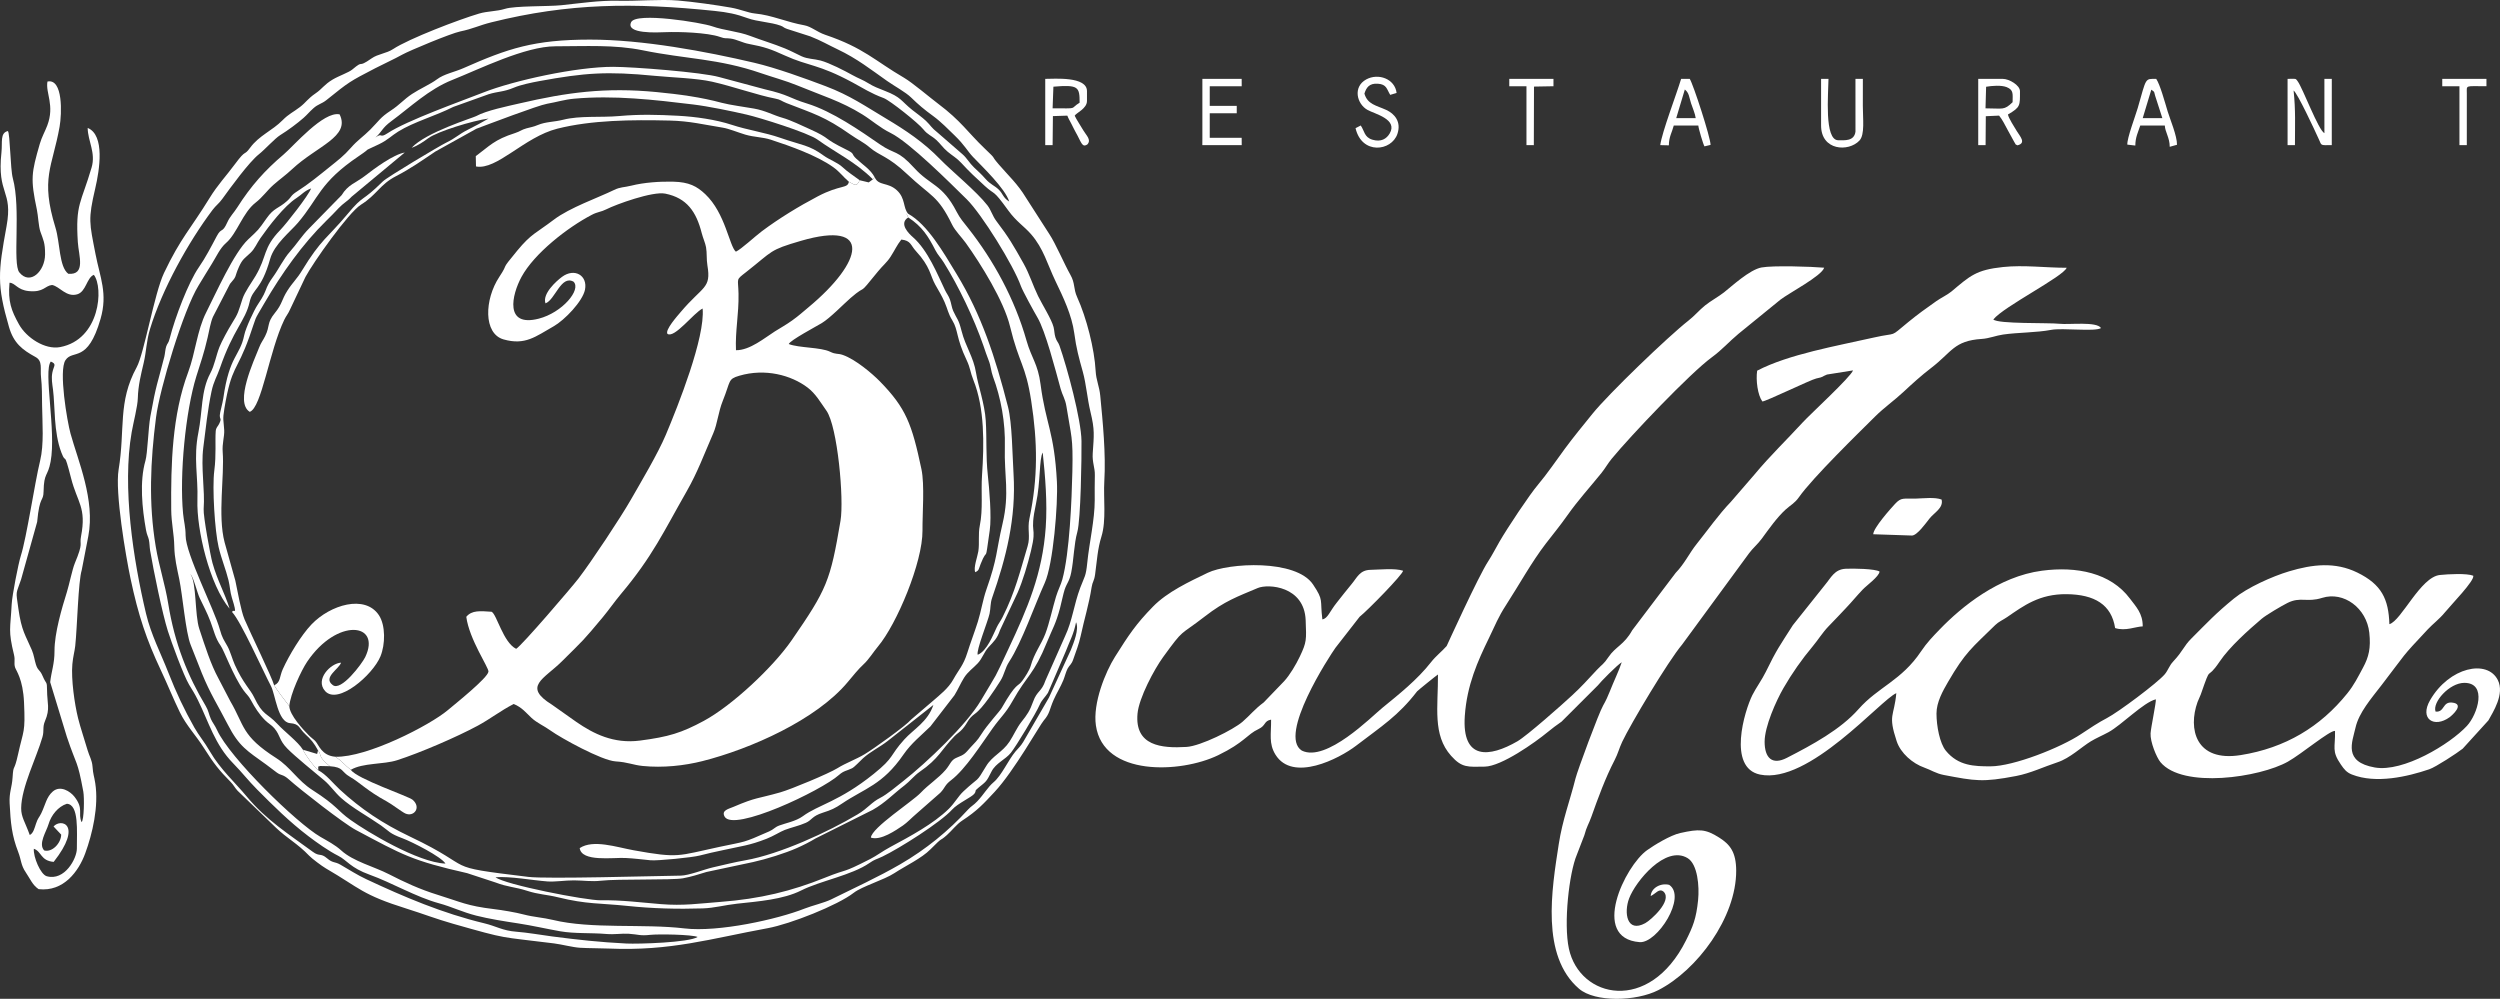<?xml version="1.0" encoding="UTF-8"?> <svg xmlns="http://www.w3.org/2000/svg" xmlns:xlink="http://www.w3.org/1999/xlink" xmlns:xodm="http://www.corel.com/coreldraw/odm/2003" xml:space="preserve" width="100%" height="100%" version="1.1" style="shape-rendering:geometricPrecision; text-rendering:geometricPrecision; image-rendering:optimizeQuality; fill-rule:evenodd; clip-rule:evenodd" viewBox="0 0 43614.03 17425.05"><rect x="0" y="0" width="43614.03" height="17425.05" fill="#333333" stroke="none"/> <defs> <style type="text/css"> .fil0 {fill:white} </style> </defs> <g id="Слой_x0020_1">  <g id="_1479792178352"> <path class="fil0" d="M21941.44 10258.76c182.96,-77.47 813.5,-34.15 836.65,561.11 13.47,346.79 18.39,379.67 -100.89,631.84 -67.32,142.31 -176.65,326.23 -274.28,431.99l-357.13 371.07c-156.7,115.22 -233.59,219.16 -369.57,337.13 -157.36,136.49 -730.43,424 -976.91,438.78 -441.52,26.46 -903.6,-19.82 -854.88,-578.72 23.99,-275.05 291.86,-776.14 446.69,-988.84 375.6,-516.02 271.7,-355.05 727.04,-708.22 349.52,-271.08 567.07,-345.3 923.28,-496.14zm12833.33 -4685.22c175.09,-222.59 1221.39,-748.69 1279.61,-902.11 -366.06,0.25 -744.38,-51.39 -1109.78,-13.07 -471.15,49.42 -574.84,153.67 -900.77,427.23 -64.37,54.04 -188.45,115.22 -261.61,166.56 -184.37,129.33 -326.68,232 -490.19,365.84 -350.06,286.57 -162.91,170.79 -606.89,271.6 -632.68,143.66 -1483.29,290.79 -2030.34,577 -25.52,168.28 9.38,427.13 90.56,537.52 58.62,1.06 848.11,-382 939.93,-401.05 142.28,-29.54 87.62,-29.97 187.71,-68.88 3.13,-1.21 415.84,-67.79 454.27,-72.32 -39.68,115.29 -751.96,769.29 -879.86,909.1 -273.51,298.96 -567.7,579.89 -843.94,912.62l-406.98 470.78c-216.14,225.04 -403.34,494.18 -594.92,732.69 -132.64,165.13 -208.62,341.26 -369.46,508.29l-756.76 999.82c-141.93,256.26 -289.78,282.74 -413.09,465.76 -90.86,134.86 -112.19,127.36 -203.12,224.79 -179.48,192.32 -257.06,281.99 -432.77,445.38 -166.97,155.24 -786.84,704.63 -954.52,801.46 -486.71,281.07 -970.74,336.36 -917.42,-441.48 37.23,-542.83 225.79,-957.55 421.52,-1360.11 116.93,-240.5 157.19,-357.76 299.94,-578.38 222.2,-343.39 445.32,-748.86 690.1,-1067.06 133.7,-173.81 246.33,-308.13 379.97,-497.87 185.4,-263.19 398.62,-495.63 591.96,-735.69 68.33,-84.85 111.63,-166.96 179.2,-249.07 331.12,-402.39 1365.06,-1489.52 1744.34,-1767.97 188.64,-138.49 295.58,-268.13 467.36,-411.22l731.75 -595.92c144.11,-112.41 724.14,-416.2 763.26,-557.74 -218.74,-19.25 -888.55,-41.48 -1093.1,-4.04 -207.03,37.89 -522.41,330.48 -654.57,434.56 -95.32,75.06 -234.52,150.8 -329.5,227.32 -105.72,85.18 -176.53,175.62 -291.47,265.78 -357.17,280.17 -1392.94,1276.61 -1673.39,1624.45 -161.42,200.22 -331.6,406.18 -481.7,610.04 -143.42,194.75 -317.89,449.79 -467.18,625.49 -151.31,178.07 -533.69,754.39 -673.92,996.39 -59.09,101.97 -130.87,241.89 -195.43,339.97 -172.82,262.55 -724.22,1478.31 -725.79,1480.08 -86.92,98.25 -187.45,172.9 -273.3,282.77 -238.68,305.47 -561.59,561.51 -851.73,798.32 -185.19,151.13 -975.76,953.05 -1402.02,743.2 -418.54,-264.74 482.55,-1646.67 587.57,-1793.99l421.68 -541.3c136.26,-106.58 758.94,-742.98 757.22,-802.63 -141.83,-47.07 -399.75,-19.05 -568.95,-15.47 -187.94,4 -234.02,136.17 -328.68,248.22 -90.34,106.97 -171.15,214.53 -257.55,321.86 -127.51,158.43 -156.7,277.73 -252.84,294.41 -43.82,-352.89 28.57,-323.36 -162.56,-608.93 -298.27,-445.61 -1477.39,-377.7 -1837.26,-204.05 -322.02,155.38 -702.39,331.64 -953.94,588.87 -298.99,305.75 -423.42,494.8 -664.28,877.38 -163.51,259.69 -389.59,804.86 -332.68,1197.49 129.41,892.77 1477.68,836.48 2133.57,518.47 460.11,-223.07 500.88,-361.63 702.43,-455.43 135.76,-63.16 89.71,-140.8 220.22,-164.9 3.25,248.79 -44.08,416.08 76.26,610.73 301.07,487.03 1110.84,70.59 1406.69,-155.79 446.34,-341.53 734.98,-520.08 1064.48,-948.69 11.11,-14.45 346.53,-285.77 363.99,-293.8 3.06,568.33 -97.97,1052.21 228.88,1418.51 189.87,212.77 290.41,193.04 586.45,188.82 292.39,-4.17 884.75,-426.31 1096.5,-601.1 81.68,-67.42 156.36,-122.69 244.1,-183.65l632.59 -631.69c42.35,-57.04 332.72,-352.41 417.49,-404.58 -48.61,147.71 -142.53,340.52 -207.68,507.46 -30.41,77.93 -71.72,169.28 -117,247.29 -76.39,131.62 -446.37,1130.91 -482.15,1273.49 -99.07,394.75 -225.64,717.36 -291.6,1142.04 -123.64,796.08 -316.45,1951.13 353.45,2525.85 279.16,239.51 997.26,221.02 1381.87,24.61 675.93,-345.16 1362.18,-1265.34 1359.68,-2084.52 -0.99,-323.61 -107.73,-457.82 -296.96,-577.44 -239.85,-151.62 -350.09,-151.93 -678.79,-79.37 -175.06,38.64 -457.74,213.19 -578.45,299.12 -387.25,275.61 -994.81,1537.12 -130.93,1604.47 308.67,24.06 826.8,-790.66 516.68,-999.08 -148.09,-39.01 -316.5,54.98 -322.94,195.22 91.51,-42.83 147.2,-145.4 228.5,-73.06 149.18,159.43 -226.89,493.28 -324.24,546.23 -323.03,175.65 -373.97,-185.46 -281.05,-431.51 112.72,-298.5 634.68,-936.16 1020.11,-703.73 176.21,106.25 207.65,492.95 183.55,732.4 -32.61,323.9 -89.98,461.86 -212.23,705.91 -641.27,1280.2 -1855.05,1010.55 -2042.03,140.48 -94.33,-438.91 3.11,-1317.61 138.84,-1637.13l131.04 -340.15c40.03,-152.66 76.94,-194.13 123.82,-326.29 114.55,-323.03 242.76,-673.76 405.25,-987.27 58.54,-112.95 76.4,-200.1 131.52,-317.32 143.35,-304.87 803.25,-1410.74 1044.97,-1696.25l1168.97 -1594.1c64.57,-87.63 151.96,-159.01 219.63,-251.36 121.5,-165.83 264.44,-369.98 414.06,-507.03 85.96,-78.74 160.45,-111.55 233.29,-215.35 241.07,-343.57 1041.69,-1122.73 1331.34,-1410.82 155.23,-154.4 338.65,-283.06 493.63,-428.12 150.58,-140.94 316.51,-290.96 481.72,-417.14 365.46,-279.07 396.28,-476.48 886.5,-508.04 126.73,-8.16 248.54,-58.96 370.11,-76.33 265.58,-37.96 579.09,-32.24 839.33,-81.54 200.4,-37.96 762.27,36.16 869.29,-31.29 -73.4,-119.44 -556.9,-56.47 -723.1,-74.92 -188.9,-20.97 -1071.75,6.33 -1155.34,-75z"></path> <path class="fil0" d="M7771.41 15065.79c-481.79,-18.56 -1367.47,-555.71 -1653.84,-759.64 -242.67,-172.8 -226.45,-241.51 -671.55,-526.69 -253.19,-162.23 -379.86,-396.43 -625.68,-553.28 -613.57,-391.49 -550.41,-564.13 -803.43,-995.12l-205.28 -393.99c-136.58,-250.24 -232.35,-558.1 -334.75,-866.1 -80.62,-242.47 -46.04,-809.42 -153.86,-951.74 47.88,33.24 115.42,316.44 160.31,412.38 70.16,149.97 125.27,246.15 187.81,410.34 59.38,155.89 84.18,290.82 177.85,422.12 63.04,88.37 213.05,517.07 399.58,779.26 49.55,69.65 85.1,89.58 128.39,170.76 69.26,129.91 142.34,244.71 248.36,351.4 57.37,57.73 114.86,84.63 160.84,139.64 108.14,129.39 81.32,205.25 224.99,352.76 139.26,142.98 475.97,413.48 643.67,554.89 106.72,89.98 184.59,208.13 293.62,306.5 188.09,169.68 485.61,331.99 697.21,480.3 151.8,106.41 141.38,137.98 375.7,224.63 165.38,61.16 677.89,321.97 750.06,441.58zm8071.63 -11337.03c-15.52,22.3 -49.6,-39.62 1.54,64.64 241.02,155.79 349.57,329.33 473.34,571 44.33,86.56 90.64,125.29 146.89,215.2 256.37,409.74 524.68,968.65 691.6,1451.04 30.59,88.38 58.9,177.14 89.94,253.16 41.59,101.91 42.21,193.79 77.01,287.09 136.08,364.89 218.57,798.03 206.69,1230 -13.88,504.29 86.03,796.25 -39.65,1332.93 -119.4,509.93 -81.81,581.29 -282.48,1152.3 -60.24,171.4 -93.81,385.41 -148.44,558.66 -59.35,188.13 -132.91,378.71 -183.82,542.43 -69.89,224.78 -148.78,291.42 -244.19,464.61 -87.62,159.09 -238.81,272.68 -354.29,374.4l-379.97 325.01c-92.75,109.84 -658.85,513.92 -810.45,604.73 -159.55,95.57 -325.53,151.27 -479.46,246.96 -146.13,90.84 -802.87,365.59 -994.58,420.06 -411.25,116.85 -410.19,79.26 -817.25,253 -87.71,37.45 -214.19,61.31 -154.21,170.18 151.7,275.36 1684.14,-450.05 1995.53,-727.17 83.48,-74.31 131.51,-69.57 227.13,-115.93 44.17,-21.42 141.75,-129.05 191,-173.57 131.28,-118.66 289.14,-192.08 427.71,-300.08l800.55 -631.51c-95.98,292.86 -345.21,423.05 -507.98,603.33 -264.96,293.46 -162.33,302.26 -534.25,601.02 -602.8,484.21 -962,536.24 -1234.14,736.27 -122.08,89.74 -309.31,123.31 -413.98,163.62 -80.4,30.97 -90.88,65.26 -175.99,102.83 -473.74,209.12 -389.77,168.01 -865,269.36 -732.06,156.13 -701.11,203.26 -1499.14,58.71 -297.93,-53.95 -704.64,-193.67 -939.47,-37.4 31.9,244.76 574.1,161.93 797.39,172.22 150.08,6.94 290.4,26.12 438.36,40 122.83,11.52 731.73,-48.96 860.04,-83.26 159.09,-42.54 232.61,-54.97 399.88,-92.32 330.66,-73.85 458.46,-80 764.51,-199.52 123.24,-48.12 239.54,-124.6 318.67,-154.49 115.77,-43.74 250.82,-72.44 366.65,-124.11 108.93,-48.58 103.14,-114.79 294.54,-175.86 151.42,-48.31 214.46,-77.49 334.29,-158.44 397.55,-268.54 707.9,-324.11 1072.99,-854.76 138.87,-201.85 309.11,-332.24 471.39,-492.62l419.49 -543.99c60.64,-98.2 105.37,-205.48 167.05,-304.38 66.29,-106.3 159.7,-166.71 239.62,-252.91 81.68,-88.06 109.28,-196.28 188.82,-282.01 91.76,-98.89 149.47,-147.25 198.22,-294.42l308.09 -655.54c91,-207.72 176.64,-496.68 233.14,-730.05 113.98,-470.58 -36.8,-247.42 89.65,-835.27 76.72,-356.72 52.35,-778.13 114.9,-878.62 44.49,420.27 82.33,874.96 52.53,1303.65 -56.38,810.69 -320.43,1418.82 -648.56,2117.58 -275.27,586.21 -162.18,361.59 -484.06,906.56 -248.59,420.93 -942.77,1081.02 -1357.11,1406.37 -101.67,79.83 -279.98,230.13 -396.11,288.95 -157.94,79.99 -213.05,179.74 -396.68,289.31 -510.89,304.87 -1355.65,695.36 -1960.98,801.11 -175.92,30.73 -385.75,82.16 -564.03,123.36 -156.14,36.07 -417.69,141.88 -560.61,143.75 -451.21,5.92 -2334.71,61.22 -2657.18,22.17 -1578.29,-191.11 -846.74,-122.55 -2061.98,-701.46 -481.33,-229.28 -857.34,-480.78 -1231.12,-824.88 -103.12,-94.93 -243.52,-270.18 -372.38,-333.23 -76.35,-62.69 -220.15,-258.65 -268.51,-359.72 -84.3,-137.15 -319.2,-312.9 -444.48,-448.47 -183.46,-198.53 -250.68,-137.6 -409.06,-470.72 -60.98,-128.25 -190.2,-241.4 -334.51,-562.94 -43.6,-97.13 -79.31,-234.89 -127.87,-322.11 -64.37,-115.58 -91.4,-141.3 -133.64,-295.79 -94.4,-345.24 -596.09,-1314.39 -596.51,-1636.24 -0.2,-151.07 -30.27,-238.73 -44.04,-382.38 -65.09,-679.3 43.11,-1786.57 230.49,-2392.04 70.47,-227.75 135.99,-407.93 198.23,-681.87 25.3,-111.33 51.54,-264.6 91.16,-356.09l298.97 -578.37c130.24,-147.59 72.72,-109.75 155.56,-295.26 63.59,-142.42 103.21,-151.27 202.68,-246.67 78.24,-75.05 107.89,-163.4 172.83,-256.1 147.1,-209.98 414.6,-560.96 628.47,-698.52 94.69,-60.9 136.76,-125.36 255.45,-167.95 -51.13,130.87 -434.39,617.73 -535.92,722.48 -313.27,323.26 -226.24,454.74 -434.85,806.28 -66.84,112.66 -187.73,277.64 -226.24,395.91 -75.32,231.25 -69.7,247.25 -186.92,433.8 -62.25,99.07 -176.49,309.87 -214.66,405.92 -60.82,153.01 -85.09,319.09 -160.47,460.16 -165.6,309.92 -133.98,664.43 -208.18,1035.62 -88.52,442.87 -2.67,761.75 -16.53,1174.29 -17.39,517.51 215.35,1489.18 561.46,1897.33 -88.59,-285.84 -209.2,-479.43 -298.89,-798.09 -34.97,-124.23 -163.05,-820.97 -153.81,-940.84 25.49,-330.65 -51.25,-720.56 -5.97,-1074.43 42.15,-329.36 76.57,-660.6 142.43,-973.53 38.68,-183.84 97,-264.11 146.89,-409.17 233.35,-678.45 445.22,-825.03 518.2,-1152.42 55.4,-248.5 200.54,-195.08 358.9,-754.37 72.79,-257.09 354.8,-477.23 484.54,-629.86 369.32,-434.53 371.52,-697.84 1062.47,-1163.75 281.35,-189.72 4.11,-39.68 350.67,-206.04 154.95,-74.39 215.04,-146.35 336.14,-221.41 273.63,-169.6 643.74,-270.03 961.82,-430.57l614.82 -220.62c165.83,-51.5 260.27,-37.83 441.41,-114.76 118.75,-50.44 311.24,-90.12 445.87,-114.78 791.79,-145.05 1177.77,-172.7 2010.57,-91.73 297.15,28.9 725.88,40.59 1002.17,102.65 353.02,79.31 801.71,237.83 1098.62,293.85 101.77,19.19 102.73,41.56 198.84,79.23 469.52,184.02 662.07,229.64 1119.65,551.67 125.66,88.43 224.53,130.46 332.73,223.07 174.12,149.03 313.5,144.56 651.18,463.5 423.03,399.51 532.5,364.89 786.29,884.39 50.78,103.95 168.21,220.88 238.08,318.34 263.04,366.78 663.87,1011.56 771.22,1454.37 160.67,662.8 269.89,656.78 369.57,1299.71 112.62,726.4 118.84,1339.15 -30.81,2053.09 -39.09,186.55 19.83,309.75 -31.71,481.66 -132.29,441.32 -216.4,798.89 -435.37,1234.53 -40.12,79.82 -71.41,114.44 -101.77,177.15 -64.18,132.55 -171.74,418.46 -333.34,482.89 -30.68,-72.36 177.93,-583.84 206.25,-716.01 21.51,-100.34 10.08,-178.3 44.81,-277.62 244.87,-700.32 420.62,-1390.31 373.8,-2159.06 -19.96,-327.66 -24.43,-888.59 -96.15,-1169.59 -221.9,-869.44 -463.87,-1608.6 -895.32,-2316.56 -229.72,-376.94 -506.06,-865.77 -847.32,-1055.21zm3255.16 4992.98c-0.02,350.09 -93.77,734.93 -130.01,1094.17 -24.99,247.59 -43.75,229.39 -122.51,437.51 -110.51,291.97 -137.41,576.93 -266.15,848.04l-341.5 771.43c-64.29,195.86 -146.91,176.86 -213.57,365.04 -58.3,164.59 -107.55,233.85 -202.86,353.37 -81.64,102.35 -137.02,235.91 -210.33,347.18 -123.16,186.95 -299.58,246.57 -407.42,427.02 -187.91,314.41 -107.4,169.47 -396.1,440.16 -92.49,86.73 -151.76,202.78 -253.58,302.95 -268.91,264.5 -676.18,481.69 -1022.99,668.33 -135.01,72.65 -234.37,150.14 -349.26,208.93 -530.59,271.51 -359.46,152.78 -787.75,325.47 -582.26,234.77 -1132.27,370.24 -1830.31,423.28 -366.03,27.81 -641.45,70.5 -1033,38.5 -355.42,-29.06 -689.6,-73.17 -1049.43,-67.09 -257.04,4.34 -1678.78,-273.86 -1836.72,-402 254.05,-19.64 637.02,52.85 905.6,73.15 131.8,9.97 311.56,-19.34 460.7,-18.59 169.26,0.86 311.66,24.83 474.08,6.05 291.89,-33.77 1237.48,-7.52 1430.05,-42.24 136.8,-24.66 289.85,-72.33 409.03,-109.97l813.8 -173.31c231.65,-51.2 554.56,-151.96 762.53,-243.62 107.67,-47.45 229.38,-108.7 325.78,-167.73l998.38 -499.21c223.53,-126.9 354.25,-274 557.2,-428.56 86.87,-66.15 170.28,-171.82 259.98,-233.44 343.54,-235.96 376.97,-385.47 613.78,-627.16 45.32,-46.23 86.84,-65.51 135.52,-121.75 101.57,-117.36 86.44,-171.39 222.57,-269.67 134.05,-96.79 337.52,-411 438,-568.84 71.16,-111.79 79.03,-220.25 154.92,-336.93 220.69,-339.33 446.36,-991.66 619.47,-1372.52 148.01,-325.68 232.8,-1378.72 212.33,-1766.8 -46.26,-877.13 -195.18,-1005.04 -285.26,-1697.86 -46.9,-360.81 -157.64,-454.34 -244.7,-761.99 -205.83,-727.36 -577.46,-1403.63 -1016.51,-1960.54 -79.48,-100.81 -143.62,-172.64 -203.57,-289.07 -248.49,-482.62 -456.02,-452.18 -737.97,-762.19 -295.93,-325.39 -338.82,-232.61 -595.9,-409.97 -345.57,-238.4 -833.33,-579.6 -1276.21,-715.37 -313.07,-95.97 -308.24,-149.23 -736.55,-248.14l-793.36 -212.83c-303.34,-85.46 -1504.23,-178.54 -1852.08,-179 -637.15,-0.83 -1730.6,237.62 -2267.39,449.01 -384.53,151.43 -1330.48,486.08 -1668.42,709.87 -147.5,97.67 -82.63,-19.66 -210.96,74.63 119.61,-105.01 107.49,-160.62 278.54,-286.58 328.27,-241.72 653.02,-555.24 1060.91,-717.6 474.89,-189.02 1271.15,-587.38 1800.75,-587.55 522.83,-0.17 1029.38,-31.74 1526.85,70.38 741.81,152.28 1317.82,141.83 2061.51,399.14 179.48,62.09 445.29,136.46 626.03,211.24 431.1,178.35 767.97,276.57 1140.15,507.92 171.43,106.55 304.99,230.71 490.89,322.27 331.72,163.39 1036.27,869.57 1328.63,1156.47 262.57,257.65 819.37,1156.76 946.46,1516.14 28.51,80.59 229.56,447.48 288.33,547.29 140.17,238.09 312.55,908.61 404.8,1244.85 30.42,110.9 80.22,174.53 100.88,305.51 84.5,535.25 117.76,523.91 103.74,1140.25 -11.04,485.29 -47.63,1415.77 -175.43,1881.77 -25.04,91.29 -74.66,182.33 -109.8,297.58 -58.41,191.63 -116.43,466.49 -186.52,648.95 -73.04,190.15 -193,334.97 -254.73,558.51 -20.99,76.05 -99.47,195.59 -147.01,260.46 -87.08,118.84 -94.08,10.13 -360.1,475.66 -34.28,59.99 -243.86,280.57 -354.89,458.11 -77.09,123.26 -110.61,140.48 -194.25,235.21 -86.97,98.48 -95.05,117.65 -232.38,171.23 -104.44,40.75 -111.75,115.75 -195.45,213.49 -126.88,148.15 -297.3,253.88 -435.33,400.06 -143.94,152.45 -855.19,609.4 -869.25,782.38 171.98,57.96 438.65,-129.67 560.88,-212.41 70.2,-47.51 152.94,-135.56 217.25,-189.6l433.19 -380.24c87.23,-89.79 71.39,-130.12 188.3,-219.45 252.57,-193.02 529.14,-631.05 723.56,-903.72 139.51,-195.65 227.17,-261.52 344.01,-469.85 270.06,-481.59 366.59,-448.71 607.9,-1040.73 98.79,-242.37 147.84,-301.76 225.08,-588.78 20.89,-77.59 58.51,-259.41 81.51,-325.98 39.5,-114.28 82.61,-139.6 113.54,-295.14 46.35,-233.18 46.83,-492.37 106.29,-705.65 60.45,-216.75 76.3,-1304.28 72.88,-1587.29 -4.49,-372.27 -249.57,-1279.88 -383.64,-1662.71 -21.6,-61.72 -48.83,-74.9 -70.8,-144.66 -20.11,-63.85 -17.1,-119.07 -32.68,-180.39 -34.28,-134.99 -200.15,-397.28 -270.45,-541.87 -90.91,-186.98 -148.87,-381.38 -251.22,-563.91 -186.04,-331.71 -257.37,-455.66 -476.25,-744.13 -70.05,-92.35 -90.8,-188.54 -155.38,-272.57 -183.49,-238.79 -633.33,-606.96 -824.13,-803.97 -288.26,-297.64 -604.59,-508.38 -940.6,-708.79 -371.58,-221.64 -632.03,-405.57 -1059.07,-567.38 -346.78,-131.39 -863.18,-319.02 -1242.75,-408.01 -845.43,-198.21 -1947.86,-405.27 -2870.89,-404.51 -969.63,0.79 -1425.89,153.4 -2201.78,496.81 -160.73,71.14 -340.29,102.06 -466.1,197.24 -105.87,80.09 -304.63,169.11 -432.09,253.7 -149.19,99.01 -215.82,188.92 -372.44,291.12 -187.7,122.47 -201.66,174.81 -355.55,329.63 -123.77,124.52 -219.72,181.3 -342.44,321.59 -118.63,135.62 -218.71,211.58 -360.5,325.56 -183.89,147.84 -374.68,305.32 -573.9,431.82 -117.42,74.56 -91.18,90.85 -175.63,167.24 -149.45,135.18 -228.23,116.39 -359.42,304.28 -148.66,212.89 -139.14,196 -319.15,365.8 -251.31,237.05 -560.08,932.1 -735.43,1278.88 -156.27,309.05 -188.02,707.07 -311.71,1037.02 -281.17,750.02 -303.05,1605.44 -296.22,2402.07 1.97,229.81 49.67,418.15 53.63,640.88 3.57,200.65 47.45,380.48 86.72,569.89 58.06,280 111.75,932.93 199.45,1147.18 66.11,161.49 128.56,330.96 193.97,491.25 148.7,364.37 278.71,558.8 452.25,896.17 200.33,389.43 337.86,457.63 671.17,699.32 70.65,51.23 122.68,93.19 183.46,138.19 82.15,60.81 104.55,24.35 217.09,125.51 191.04,171.74 952.07,764.82 1159.11,875.04 822.12,437.69 979.43,536.56 1946.1,755.78l497.63 163.48c204.87,79.08 345.12,78.46 542.04,142.56 208.97,68.02 343.32,65.04 548.64,115.81 496.75,122.86 736.18,99.94 1203.66,149.3 438,46.24 877.54,57.9 1318.65,43.58 202.04,-6.55 386.11,-59.21 596.96,-82.08 374.48,-40.61 806.62,-73.19 1118.52,-230.39 336.52,-169.61 882.9,-265.35 1191.42,-479.02 99.11,-68.64 116.59,-60.03 228.92,-113.79 290.23,-138.94 1015.61,-596.61 1214.79,-819.3 94.78,-105.95 346.15,-218.99 387.31,-276.28 45.09,-62.75 -12.23,-36.06 69.67,-102.87 140.35,-114.47 137.77,-100.92 229.59,-284.04 73.37,-146.33 243.46,-209.28 337.63,-326.74 91.67,-114.33 437.33,-685.85 505.42,-843.2 33.22,-76.76 93.39,-128.83 141.18,-202.46l308.67 -718.64c74.75,-196.65 139.99,-299.65 181.85,-513.37 57.16,120.37 -40.88,357.56 -88.51,478.56l-384.67 836.86 -447.97 772.4c-44.58,74.62 -86.24,108.83 -134.73,166.1 -128.15,151.4 -240.75,418.31 -381.93,536.76 -103.34,86.69 -171.14,213 -286.91,335.25 -63.09,66.62 -104,81.28 -158.68,141.22 -342.52,375.6 -737.26,696.55 -1185.17,956.17 -387.35,224.52 -810.61,417.65 -1207.34,613.85 -109.75,54.29 -333.26,108.16 -460.98,158.71 -472.65,187.01 -1502.2,415.55 -2095.44,345.34 -714.72,-84.59 -1622.29,15.56 -2295.32,-148.29 -164.25,-39.99 -339.35,-49.72 -504.72,-93.72 -143.98,-38.32 -380.21,-77.67 -525.18,-94.98 -471.01,-56.25 -575.64,-124.06 -974.84,-247.29 -318.17,-98.21 -583.05,-221.68 -858.3,-363.01 -256.27,-131.57 -618.29,-220.58 -829.48,-413.6 -103.49,-94.57 -237.79,-164.41 -362.49,-236.39 -415.33,-239.74 -1582.02,-1378.85 -1801.94,-1861.12 -39.77,-87.2 -79.84,-130.51 -107.29,-191.91 -40.15,-89.8 -41.21,-145.93 -91.4,-229.99 -314.7,-527.04 -540.98,-1083.76 -654.23,-1784.78 -55.39,-342.83 -160.25,-649.65 -218.65,-1001.36 -124.98,-752.79 -92.88,-1482.05 6.14,-2250.12 64.9,-503.25 476.71,-1869.75 742.01,-2299.24 82.66,-133.81 154.4,-256.1 235.94,-385.64 72.7,-115.51 137.13,-264.61 242.62,-355.77 195.25,-168.71 290.74,-529.94 516.43,-704.57 123.77,-95.78 200.66,-212.46 311.68,-310.31 118.14,-104.11 209.4,-164.9 325.3,-273.35 433.73,-405.77 1020.84,-565.66 828.31,-955.94 -281.96,-60.28 -804.92,554.81 -976.79,699.91 -323.3,272.99 -569.55,547.82 -809.95,925.79 -59.53,93.59 -125.6,154.35 -171.45,256.35 -91.35,203.21 -99.69,82.05 -185.21,243.23 -97.24,183.26 -195.16,373.9 -312.93,543.47 -182.9,263.32 -415.71,879.74 -504.92,1230.81 -26.56,104.47 -39.4,81.92 -62.52,146.04 -18.19,50.44 -20.85,129.67 -34.27,183.01 -117.97,468.66 -140.46,467.75 -243.71,1043.3 -36.76,204.94 -48.07,640.45 -85.62,770.37 -105.01,363.23 -57.65,832.12 9.97,1208.68 15.55,86.62 37.39,113.82 49.34,167 13.85,61.67 12.03,128.73 22.39,190.3 58.29,346.86 214.73,1106.06 309.28,1404.09 62.09,195.72 274.1,774.54 370.04,935.74 62.07,104.29 93.28,147.39 155.13,272.45 188.56,381.32 294.66,774.69 613.55,1100.16 160.04,163.33 260.62,298.51 419.59,458.16 287.23,288.46 559.91,559.76 897.39,816.52 141.59,107.72 349.56,255.31 517.82,339.86 151.3,76.03 210.72,208.79 547.37,329.33 383.21,137.2 805.56,388.87 1213.54,499.66 215.92,58.63 399.74,151.43 645.84,214.17 220.06,56.09 496.08,100.01 736.38,136.32 232.74,35.17 503.12,97.22 726.54,136.37 256.13,44.87 531.29,24.21 804.86,47.35 150.6,12.75 264.54,-12.06 393.35,-3.61 164.59,10.81 196.41,39.05 373.35,18.99 139.57,-15.82 730.86,-6.56 827.78,36.94 -153.12,98.41 -1036.54,124.7 -1241.96,114.44 -462.86,-23.09 -845.52,-65.2 -1294.8,-123.6 -200.5,-26.07 -432.33,-67.91 -628.83,-82.71 -236.29,-17.8 -351.83,-97.42 -553.77,-145.9 -730.39,-175.35 -1396.36,-458.06 -2059.43,-768.98 -164.52,-77.16 -293.5,-162.96 -452.89,-254.17 -104.25,-59.66 -129.06,-22.88 -232,-110.57 -118.38,-100.84 -126.95,-23.68 -249.99,-114.11 -411.07,-302.08 -811.75,-553.66 -1154.18,-966.56 -188.84,-227.69 -465.12,-480.86 -636.1,-777.24 -104.18,-180.6 -195.03,-280.01 -278.39,-428.24 -173.41,-308.34 -311.1,-595.62 -453.57,-959.93 -132.59,-339.02 -299.28,-653.43 -387.24,-1023.91 -223.13,-939.71 -418.39,-2204.51 -250.5,-3164.19 30.41,-173.84 103.56,-448.55 107.37,-595.53 5.61,-216.58 53.86,-408.56 101.37,-610.23 48.65,-206.47 47.24,-383.5 110.89,-593.16 211.18,-695.64 667.42,-1515.27 1091.86,-2080 60.96,-81.09 108.94,-107 170.59,-192.7 138.9,-193.01 466.21,-641.82 636.73,-776.64 103.39,-81.74 279.84,-277.71 372.48,-334.83 137.09,-84.54 301.09,-206.99 406.68,-299.98 68.18,-60.03 93.81,-97.9 173.53,-169.57 80.01,-71.94 145.23,-76.75 223.94,-140.01 402.46,-323.52 403.76,-323.73 855.51,-558.13 157.44,-81.69 317.91,-152.1 467.49,-235.46 128.99,-71.9 853.08,-372.78 1013.01,-405.59 223.41,-45.82 324.77,-104.72 544.89,-159.5 1355.95,-337.55 2484.39,-344.34 3894.26,-198.41 224.14,23.2 380.25,54.48 573.52,125.99 169.2,62.61 404.34,68.19 575.97,130.72 58.96,21.49 45.54,33.57 112.85,56.88l405.55 130.15c199.18,78.68 304.94,144.96 479.79,227.76 334.94,158.63 580.3,353.31 861.62,551.03 130.24,91.55 321.02,193.59 418.64,288.66 128.92,125.53 225.12,207.11 384.05,322.66 134.13,97.51 267.97,235.93 371.19,335.41 184.21,177.53 218.79,268.04 326,380.65 157.26,165.21 559.43,547.21 629.64,775.69 -113.89,-70.87 -105.8,-135.92 -186.45,-211.9 -73.79,-69.53 -142.51,-87.28 -225.63,-181.93 -79.08,-90.04 -119.5,-122.31 -203.45,-202.92 -80.74,-77.53 -122.8,-161.83 -199.73,-228.42l-435.5 -378.74c-115.09,-90.3 -110.95,-116.54 -202.57,-204.27 -64.41,-61.69 -164.67,-131.18 -238.24,-189.91 -199.93,-159.59 -186.68,-219.95 -480.82,-333.83 -109.92,-42.54 -194.36,-75.68 -278.33,-127.86 -111.63,-69.39 -177.33,-86.4 -282.84,-145.46 -132.96,-74.4 -402.77,-213.81 -557.8,-254.92 -117.09,-31.05 -222.55,-24.18 -332.75,-74.89 -95.07,-43.77 -178.47,-90.95 -291.67,-137.37 -194.03,-79.56 -418.29,-146.26 -598.13,-215.16 -217.14,-83.21 -465.97,-97.64 -666.17,-169.16 -182.41,-65.15 -1329.18,-252.69 -1415.82,-72.92 -100.92,209.44 454.98,180.69 606.42,174.5 219.11,-8.96 725.06,5.41 945.3,83.73 97.07,34.52 85.92,15.28 185.85,28.29 98.7,12.84 205.38,72.87 314.04,93.04 278.77,51.77 389.4,93.05 632.09,203.1 418.66,189.87 576.98,144.95 1179.51,469.87 186.84,100.76 316.97,188.31 542.21,271.97 110.83,41.16 604.68,435.23 694.01,547.43 73.87,92.78 135.88,103.95 223.76,182.79 71.52,64.18 114.39,135.69 199.91,206.74 85.19,70.8 159.06,110.24 235.28,193.43 149.9,163.61 252.84,256.71 411.75,402.76 190.53,175.1 128.25,39.18 408.61,426.76 142.9,197.55 274.04,272.7 398.25,415.01 217.89,249.66 285.61,526.36 425.22,816.81 133.86,278.46 286.03,593.73 328.44,910.94 35.7,266.98 80.63,427 148.08,669.12 61.69,221.47 78.64,472.4 134.28,701.82 77.15,318.08 61.03,405.5 39.71,722.77 -10.92,162.22 40.44,249.4 36.89,385.2 -3.92,150.31 -2.21,279.82 -2.23,429.17zm166.96 -321.24c29.37,-485.35 -26.77,-1038.27 -70.59,-1496.68 -15.82,-165.5 -71.8,-270.12 -80.35,-430.83 -20.6,-386.34 -160.13,-931.57 -321.57,-1286.32 -70.58,-155.09 -32.29,-240.65 -119.71,-394.06 -101.71,-178.49 -258.73,-546.74 -365.06,-706.2l-410.01 -638.23c-143.91,-239.32 -307.74,-386.92 -472,-577.76 -169.32,-196.73 -9.02,-52.04 -251.71,-283.83 -291.54,-278.47 -407.62,-476.65 -808.11,-777.02 -145.88,-109.42 -448.31,-367.52 -594.85,-453.03 -514.06,-299.96 -698.19,-519.95 -1372.74,-748.65 -149.3,-50.62 -245.16,-144.48 -366.21,-166.45 -153.86,-27.92 -270.58,-64.36 -427.92,-110.41 -154.31,-45.17 -277.71,-80.31 -442.47,-96.51 -106.01,-10.42 -248.24,-72.88 -406.3,-100.77 -263.92,-46.56 -656.28,-101.27 -925.96,-124.35 -310.18,-26.54 -716.92,12.49 -1047.62,4.08 -319.23,-8.12 -676.59,45.36 -987.1,77.64 -237.69,24.71 -808.25,7.9 -984.84,63.38 -145.88,45.84 -302.6,38.44 -452.58,82.75 -349.9,103.36 -1219.51,435.13 -1500.12,619.54 -117.19,77.02 -263.02,83.76 -373.52,161.33 -273.17,191.75 -112.94,6.36 -338.97,195.72 -61.92,51.87 -234.42,110.39 -340.31,173.52 -149.72,89.24 -182.86,161.92 -296.49,239.61 -142.36,97.33 -168.32,158.71 -274.02,239.97 -118.2,90.86 -193.38,118.1 -304.84,230.99 -181.6,183.97 -408.78,265.56 -567.09,481.92 -111.22,151.99 -60.77,9.97 -258.56,277.74 -157.4,213.11 -304.86,365.22 -448.95,599.96 -327.94,534.28 -501.74,691.68 -793.79,1306.01 -167.04,351.4 -346.67,1406.39 -475.92,1642.65 -333.14,608.97 -198.75,1081.88 -315.41,1785.7 -65.57,395.52 124.47,1507.87 207.97,1902.99 137.02,648.34 280.43,1069.55 526.93,1593.48 118.34,251.55 218.61,501.92 333.08,736.91 114.82,235.7 275.33,394.41 422.48,627.54 170.42,270.02 268.25,391.54 462.29,587.19 54.94,55.4 74.24,103.62 122.89,155.26l665.02 641.08c192.14,185.37 381.56,280.28 580.99,489.85 51.17,53.78 223.56,182.59 291.56,222.13 604.13,351.17 626.75,458.57 1415,705.12 282.51,88.36 504.32,176.34 808.52,262.83 982.12,279.19 780.96,218.91 1757.86,341.88 137.31,17.27 325.74,68.38 454.2,76.21 159.54,9.73 339.36,6.7 503.64,13.85 1077.71,46.83 1777.98,-173.37 2769.93,-355.08 397.65,-72.85 1222.47,-399.64 1502.39,-617.79 144.31,-112.46 528.2,-224.37 707.52,-341.98 195.77,-128.41 475.3,-258.41 632.05,-417.33 240.46,-243.79 138.01,-116.53 286.56,-248.7 82.41,-73.31 172.29,-190.46 264,-250.21 264.09,-172.07 373.62,-294.17 568.07,-502.66 338.68,-363.16 788.33,-1166.76 855.45,-1243.55 109.91,-125.74 99.84,-194.68 173.92,-361.92 52.97,-119.59 119.28,-221.46 169.41,-343.94 24.82,-60.64 47.33,-153.63 75.29,-203.34 36.65,-65.13 65.3,-66.39 97.22,-159.06 47.66,-138.43 98.71,-263.94 129.32,-407.88 61.75,-290.4 145.59,-553.3 191.16,-851.49 14.71,-96.13 44.2,-103.21 60.35,-221.18 33.21,-242.66 42.26,-442.11 110.98,-662.75 86.96,-279.17 32.52,-676.16 49.64,-958.87z"></path> <path class="fil0" d="M14663.13 9085.82c-178.27,1052.07 -235.71,1191.54 -853.06,2085.3 -322.77,467.31 -1037.23,1138.06 -1530.49,1404.31 -390.4,210.73 -615.42,279.34 -1115.65,344.53 -459.74,59.91 -813.05,-121.17 -1107.8,-324.45l-426.31 -301.36c-516.54,-319.8 -141.4,-444.07 175.11,-758.65 390.4,-388.01 355.61,-342.23 710.61,-767.37 102.24,-122.44 207.1,-274.31 319.5,-408.17 550.18,-655.3 740.11,-1080.92 1145.03,-1789.54 191.85,-335.73 300.88,-639.84 464.27,-1013.67 70.42,-161.15 87.07,-371.01 164.88,-563.26 141.53,-349.64 84.1,-378.47 288.5,-438.52 450.01,-132.2 904.47,-11.74 1192.65,207.45 138.4,105.27 221.42,253.06 326.8,401.73 194.13,273.91 309.79,1545.04 245.96,1921.67zm-1823.52 -2976.2c-14.85,-337.31 51.27,-628.81 44.43,-985.86 -5.4,-281.89 -55.58,-229.67 133.14,-377.69 475.8,-373.18 395.02,-380.96 954.97,-544.27 1257.57,-366.78 1087.42,366.44 131.38,1159.81 -106.63,88.49 -166.29,145 -284.5,229.47 -111.22,79.48 -189.46,120.15 -301.65,190.81 -172.84,108.88 -435.57,331.63 -677.77,327.73zm2388.71 -2981.13l-73.21 53.78 -157.28 -37.89c-58.84,134.56 -99.22,67.18 -188.58,26.27 -22.3,125.21 -145.16,46.06 -542.71,255.01 -329.81,173.35 -675.47,384.23 -975.86,608.99 -117.99,88.28 -355.97,310.56 -452.72,356.33 -114.52,-95.63 -182.78,-671.51 -533.75,-1003.04 -147.32,-139.15 -282.33,-211.27 -558.35,-218.3 -232.21,-5.91 -512.48,13.82 -729.81,68.7 -132.73,33.52 -191.14,20.72 -307.08,77.48 -269.3,131.84 -770.38,306.49 -1047.05,516.82 -311.78,237 -390.69,240.84 -638.22,539.79 -319.79,386.21 -130.23,181.7 -312.82,457.53 -261.17,394.56 -280.1,991.1 74.94,1091.59 376.44,106.54 556.87,-49.76 872.82,-228.98 193.26,-109.62 505.98,-436.58 546.67,-637.86 50.06,-247.52 -181.45,-387.17 -401.57,-224.05 -97.19,72.04 -346.65,295.3 -287.54,461.69 168.72,-61.04 270.51,-499.7 489.3,-378.13 140.83,137.48 -196.45,540.18 -607.47,645.35 -602.39,154.12 -469.69,-416.98 -300.39,-728.53 222.11,-408.73 799.5,-860.7 1228.23,-1084.12 100.66,-52.46 159.15,-48.38 249.07,-94.02 173.42,-88.01 810.87,-319.24 1031.25,-274.69 375.7,75.94 540.66,313.54 636.59,691.88 19.96,78.73 62.29,172.84 74.67,244.21 17.63,101.75 5.47,208.79 23.75,317.08 68.79,407.81 -78.99,353.97 -467.08,813.17 -53.4,63.2 -277.64,314 -229.91,380.3 123.77,82.1 456.22,-365.87 613.37,-442.45 46.47,503.53 -428.15,1695.33 -641.81,2202.85 -138.05,327.95 -443.53,840.78 -607.67,1127.83 -185.33,324.1 -691.3,1085.2 -913.89,1376.36 -113.17,148.03 -991.85,1174.78 -1089.78,1229.95 -226.39,-111.24 -338.48,-603.25 -428.33,-646.94 -197.76,-13.14 -344.9,-29.54 -441.5,88.28 52.13,395.25 393.23,885.13 386.66,956.04 -10.17,109.6 -587.11,569.09 -710.26,673.08 -309.1,260.98 -1410.03,829.98 -1960.7,811.88 119.74,79.18 158.51,141.24 269.94,228.25 208.91,-124.29 568.44,-90.59 807.56,-167.46 402.27,-129.32 1045.02,-406.79 1409.28,-603.64 213.6,-115.43 395.65,-259.76 624.51,-377.43 144.02,58.3 217.06,154.96 310.33,242.05 95.18,88.88 220.53,140.41 333.94,222.41 174.38,126.09 890.43,522.04 1133.17,537.08 217.63,13.48 302.24,62.47 471.82,79.69 355.93,36.13 728.13,-5.05 1042.99,-84.54 837.52,-211.48 1989.01,-720.33 2538.09,-1382.22 80.78,-97.38 190.78,-232.25 272.17,-305.59 89.35,-80.53 177.13,-221.9 249.44,-307.52 333.19,-394.53 784.11,-1476.7 779.78,-2025.31 -2.38,-301.76 39.51,-798.83 -18.49,-1073.34 -166.51,-788.03 -269.56,-1064.39 -721.8,-1527.6 -137.37,-140.71 -427.75,-386.56 -648.36,-463.83 -95.01,-33.28 -116.28,-4.18 -223.38,-56.5 -164.03,-80.13 -544.52,-64.52 -721.07,-134.37 24.21,-65.05 477.72,-306 575.65,-364.97 146.6,-88.28 388.03,-338.86 503.6,-438.63 317.9,-274.46 91.17,13.72 478.57,-464.18 79.48,-98.05 152.54,-153.18 217.59,-253.75 80.77,-124.9 105.47,-194.85 188.49,-301.01 169.28,18.48 159.23,97.82 254.7,201.18 254.27,275.25 246.32,423.04 336.5,584.57 57.31,102.66 114.01,191.41 164.02,306.73 57.37,132.31 59.36,195.14 133.81,316.64 107.6,175.57 62.13,299.43 249.11,692.07 67.11,140.93 63.45,211.42 119.62,351.69 195.85,489.23 188.05,1110.32 150.06,1660.23 -20.05,290.13 19.5,591.46 -38.42,874.5 -31.69,154.88 -3.79,299.84 -25.44,448.45 -12.73,87.47 -90.41,293.77 -53.94,366.9 69.51,-33.76 57.59,-51.25 93.09,-141.59 133.96,-340.87 66.44,57.42 159.56,-590.82 33.99,-236.61 -7.43,-717.22 -33.75,-959.52 -36.55,-336.47 -15.85,-626.69 -36.02,-952.95 -18,-291.11 -135.64,-618.45 -168.51,-828.23 -44.53,-284.28 -183.96,-458.16 -253.8,-735.96 -53.75,-213.85 -79.23,-202.47 -145.25,-348.13 -26.53,-58.55 -34.51,-136.35 -57.33,-199.35 -25.61,-70.69 -53.45,-96.17 -88.05,-168.3 -128.07,-266.95 -295.36,-690.65 -559.56,-921.19 -64.82,-56.57 -251.21,-235.13 -79.94,-342.84 -51.14,-104.26 -17.06,-42.34 -1.54,-64.64 -90.91,-101.03 -43.94,-267.74 -195.38,-407.85 -159.92,-147.96 -317.6,-73.16 -387.03,-225.92l-32.31 33.5z"></path> <path class="fil0" d="M40509.5 10430.54c380.63,-120.2 778.37,180.78 824.46,608.35 28.76,266.75 -9.48,423.32 -108.23,606.04 -94.56,174.95 -156.35,303.25 -276.39,452.33 -469.45,582.98 -1079.99,951.61 -1858.74,1075.74 -789.84,125.91 -920.75,-460.9 -753.04,-925.97 12.91,-35.8 44.38,-97.77 57.03,-134.14 196.59,-564.86 80.78,-204.16 328.34,-571.27 172.5,-255.81 503.63,-551.21 732.44,-745.87 80.28,-68.3 353.62,-228.46 450.77,-276.93 229.41,-114.44 335.09,-3.57 603.36,-88.28zm-9724.62 2510.22c-0.44,-266.59 201.18,-715.24 328.09,-935.36 147.98,-256.67 322.04,-505.27 511.51,-730.67 88.68,-105.51 174.83,-244.95 274.81,-347.23 120.28,-123.02 196.15,-205.23 302.74,-317.64 117.73,-124.15 185.2,-210.75 294.93,-325.61 70.48,-73.77 284.16,-225.3 293.4,-313.01 -76.32,-49.79 -463.12,-55.46 -592.03,-48.89 -195.38,9.95 -255.13,156.6 -360.05,281.01l-560.8 703.39c-229.71,360.02 -283.46,427.08 -471.34,813.16 -65.71,135.02 -174.97,285.73 -235.3,406.86 -135.09,271.2 -438.86,1267.9 134.32,1386.17 851.21,175.63 2112.07,-1312.58 2377.26,-1419.95 -38.01,416.49 -149.41,365.08 5.68,836.08 70.15,213.03 280.6,390.82 481.13,461.61 119.74,42.26 203.65,103.01 342.08,129.28 549.38,104.26 674.19,130.34 1261.88,17.69 253.67,-48.64 483.08,-161.3 722.81,-239.77 213.45,-69.88 418.84,-267.2 578.56,-364.15 93.7,-56.87 202.76,-102.48 310.01,-160.73 225.36,-122.41 612.87,-523.09 825.53,-573.01 8.48,46.66 -86.37,493.35 -92,593.81 -8.3,148.04 104.64,420.95 171.94,501.99 389.06,468.46 1732.93,267.59 2223.57,-8.23 240.76,-135.34 726.85,-544.85 822.21,-536.57 7.65,293.86 -64.07,345.46 102.73,587.62 57.19,83.03 98.58,136.23 191.35,172.98 417.92,165.54 968.37,38.86 1349.87,-91.06 115.12,-39.2 485.25,-282.05 583.19,-359.01l448.97 -493.7c79.51,-144.76 286.62,-459.83 164.37,-703.91 -184.12,-367.59 -848.48,-226.52 -1181.36,350.17 -191.98,332.61 74.21,491.61 339.83,298.39 39.41,-28.67 274.85,-233.07 42.09,-255.8 -170.54,-16.66 -126,172.26 -286.56,157.9 -60.82,-162.09 240.98,-501.79 501.87,-501.79 405.38,0 231.62,549.58 44.4,751.22 -296.85,319.7 -1111.58,812.15 -1606.57,725.18 -554.92,-97.49 -394.07,-440.22 -336.15,-696.58 58.72,-259.93 271.31,-502.76 456.59,-743.6 450.12,-585.06 315.45,-449.84 805.63,-971.6 85.75,-91.27 203.9,-181.09 290.93,-287.45 114.75,-140.21 530.07,-564.28 500.35,-646.53 -113.89,-44.97 -436.55,-27.68 -582.3,-12.42 -338.61,35.48 -670.85,797.76 -880.72,858.19 -13.56,-437.87 -135.05,-693.38 -559.43,-900.67 -388.09,-189.58 -780.46,-144.23 -1191.49,-21.09 -293.58,87.95 -727.56,283.19 -960.76,474.02 -324.45,265.49 -459.46,414.64 -740.24,694.92 -143.34,143.07 -139.75,211.49 -321.95,406.17 -66.54,71.1 -85.61,149.23 -144.6,219.98 -122.46,146.9 -811.16,662.58 -1011.01,765.69 -141.78,73.16 -307.08,182.78 -450.58,278.63 -350.87,234.35 -1177.61,562.25 -1578.81,562.25 -280.07,0 -560.3,-5.9 -778.17,-271.06 -107.17,-130.44 -163.64,-430.81 -164.06,-649.85 -0.39,-199.22 113.31,-399.17 200.02,-548.57 303.27,-522.56 418.36,-597.16 825.49,-995.9 60.06,-58.83 134.38,-88.55 205.69,-137.45 288.89,-198.2 563.07,-405.87 1039.19,-400.7 486.52,5.28 782.98,182.18 846.03,591.39 182.1,58.09 355.51,-26.12 481.43,-29.33 1.97,-227.72 -118.22,-344.4 -222.53,-484.03 -337.14,-451.32 -931.34,-567.21 -1535.83,-487.16 -755.84,100.1 -1401.41,627.67 -1784.97,1025.75 -119.19,123.71 -222.31,229.48 -324.53,382.04 -342.75,511.58 -745.73,617.16 -1091,1008.19 -312.55,353.97 -803.77,620.5 -1250.14,849.18 -257.11,131.73 -386.74,0.28 -387.2,-280.83z"></path> <path class="fil0" d="M934.18 14418.48l133.67 142.13c-3.58,151.52 -159.66,314.87 -297.52,275.59 -107.2,-115.97 38.28,-326.99 76.74,-458.15 45.2,-154.16 165.1,-306.84 318.97,-355.76 216.13,11.91 173.43,484.4 174.92,781.83 0.86,171.53 -212.93,570.37 -525.74,482.08 -107.78,-30.41 -235.87,-335.43 -225.01,-478.94 136.77,45.02 114.24,208.7 346.44,228.83 514.92,-656.69 126.42,-765.6 -2.47,-617.61zm488.86 -75.7c-68.52,-160.32 42.61,-227.76 -123.65,-442.66 -71.49,-92.38 -246.68,-206.57 -378.92,-91.59 -110.87,96.4 -128.38,229.84 -199.86,378.22 -40.25,83.56 -57.4,76.42 -93.66,185.92 -21.57,65.14 -45.43,167.14 -107.94,194.39 -81.43,-227.36 -151.25,-313.09 -149.65,-469.4 3.75,-365.02 267.56,-878.59 371.08,-1238.75 33.27,-115.72 -2.33,-170.43 44.44,-279.2 93.63,-217.74 37.35,-305.61 35.92,-539.08 -1,-167.94 -11.92,-93.21 -75.38,-243.26 -52.43,-123.96 -81.88,-89.51 -118.35,-202.71 -25.07,-77.84 -35.47,-169.15 -70.06,-250.5 -112.88,-265.42 -181.07,-333.37 -236.32,-725.12 -46.89,-332.44 -45.19,-233.4 47.3,-510.97l280.27 -1002.96c42.65,-470.72 108.89,-343.74 112.06,-531.72 5.67,-336.67 72.68,-250.94 122.71,-520.18 99.74,-536.69 -129.14,-1581.35 3.34,-1745.49 109.94,46.88 50.7,70.26 27.06,191.5 -20.1,103.18 -1.59,198.9 11.15,296.82 37.35,287.03 9.37,742.08 146.29,1099.5 89.89,234.63 33.22,-83.24 170.25,450.99 108.9,424.53 269.29,505.49 172.95,1008.43 -31.79,165.91 47.78,95.2 -108.61,470.8 -44.32,106.46 -98,373.8 -138.5,503.02 -87.53,279.26 -216.94,716.59 -216.17,1026.92 0.59,229.19 -53.63,350.39 -75.32,544.95l290.81 954c176.24,526.56 180.96,382.44 286.97,955.04 19.75,106.69 13.61,500.02 -30.21,533.09zm-1257.19 -9410.16c101.06,1.89 133.24,126.66 338.93,145.93 259.77,24.34 276.6,-93.32 404.27,-106.93 133.9,26.83 247.09,218.79 438.2,162.78 155.91,-45.68 164.76,-290.79 289.95,-339.8 172.62,221.87 110.53,1128.6 -588.58,1260.69 -266.11,50.27 -590.11,-166.26 -717.44,-396.39 -133.9,-242.02 -194.61,-398.53 -165.33,-726.28zm-27.79 -2646.85c-140.5,32.98 -93.25,194.47 -112.49,371.11 -81.49,747.86 204.5,654.88 89.03,1288.07 -147.75,810.14 -171.71,1017.95 42.33,1759.43 81.77,283.29 234.06,399.09 461.92,523.39 130.66,71.26 79.84,202.85 97.15,353.96 17.91,156.48 16.39,332.04 18.43,490.91 3.92,305.24 36.15,676.05 -35.09,968.38 -93.33,383.07 -234.76,1338.05 -336.15,1655.75 -42.23,132.28 -151.38,688.78 -159.3,845.3 -22.22,439.38 -64.46,447.54 40.81,882.8 23.2,95.95 -5,137.4 17.51,216.15 16.74,58.59 138.5,198.93 157.15,613.29 24.36,541.67 -8.16,467.36 -104.72,907.1 -71.53,325.7 -79.34,155.36 -94.91,400.11 -11.66,183.24 -60.93,256.86 -51.65,449.55 16.65,346.09 38.86,567.14 149.17,850.88 56.9,146.39 44.42,227.63 132.98,357.99 80.12,117.91 115.23,217.88 223.24,291.61 437.88,50.3 699.61,-313.97 812.92,-622.52 127,-345.79 237.94,-821.3 175.92,-1223.75 -21.14,-137.2 -36.87,-142.94 -48.3,-295.16 -8.21,-109.21 -56.2,-181.24 -84.43,-278.5 -49.7,-171.25 -129.3,-407.62 -167.64,-563.7 -60.56,-246.52 -122.85,-676.71 -99.26,-942.04 11.75,-131.91 39.93,-223.02 50.11,-317.38 35.03,-324.16 52.25,-1131.04 113.32,-1322.59l114.92 -592.55c120.21,-630.2 -178.47,-1312.21 -310.29,-1788.62 -58.81,-212.53 -210.1,-1100.71 -87.95,-1281.64 128.56,-194.77 386.17,65.16 611.96,-720.79 127.29,-443.11 -8.6,-717.74 -88.63,-1131.83 -105.24,-544.57 -132.1,-596.9 -3.87,-1145.31 74.91,-320.41 172.03,-928.41 -132.33,-1053.16 3.36,234.41 144.76,430.62 68.51,690.5 -184.39,628.58 -283.45,628.14 -240.22,1302.59 14.94,233.07 144.21,577.32 -166.3,551.39 -162.28,-121.48 -142.72,-540.74 -223.65,-804.17 -266.43,-867.37 -54.97,-1049.53 71.59,-1760.69 40.21,-225.91 62.03,-847.15 -211.74,-788.93 -35.62,204.1 130.65,413.42 -3.36,767.71 -39.29,103.87 -95.98,200.21 -130.59,320.45 -146.18,507.79 -164.97,606.58 -50.78,1145.85 23.99,113.35 28.11,288.76 61.92,385.7 50.1,143.55 82.63,189.83 81.31,397.1 -1.83,291.98 -260.92,544.27 -448.87,312.9 -123.36,-151.87 31.69,-1108.5 -113.78,-1642.31 -44,-161.47 -46.73,-777.84 -85.9,-824.33z"></path> <path class="fil0" d="M15228.32 3128.49l32.31 -33.5c-73.84,-139.32 -197.44,-210.7 -323.32,-327.46 -95.33,-88.42 -14.99,-79.64 -167.69,-154.57 -448.46,-220.09 -254.32,-185.43 -644.3,-360.98 -128.19,-57.71 -335.19,-157.74 -468.91,-195.21 -165.55,-46.39 -301.43,-126.8 -500.37,-162.33 -155.35,-27.75 -425.04,-63.14 -564.16,-100.72 -366.21,-98.93 -734.29,-148.31 -1138.45,-187.48 -894.49,-86.7 -1568.39,7.09 -2383.93,196.44 -213.11,49.48 -583.38,124.32 -764.19,223.59 -52.82,28.99 -876.21,281.46 -1124.53,552.49 105.12,-35.58 210.89,-107.93 289.88,-166.85 156.95,-117.07 782.46,-309.7 1052.92,-343.63 -107.88,63.96 -249.83,138.76 -365.61,196.83 -152.16,76.3 -205.14,141.8 -375.64,224.38 -114.81,55.62 -1027.06,600.28 -1102.21,674.41 -390.84,385.5 -317.84,210.7 -622.53,576.23 -341.32,409.48 -452.95,426.6 -792.56,985.27 -85.15,140.07 -164.64,208.39 -252.65,347.48 -101.18,159.9 -87.56,228.72 -214.93,384.64 -148.77,182.11 -81.85,225.15 -172.08,406.26 -40.06,80.39 -69.64,109.96 -103.09,195.2 -89.23,227.41 -434.94,962.24 -165.2,1125.92 209.11,-72.57 338.8,-1060.68 603.17,-1607.93 33.66,-69.68 69.3,-106.52 99.6,-177.96l268.77 -567.23c132.32,-249.3 750.58,-1124.27 967.32,-1260.07 281.66,-176.48 330.76,-353.69 614.62,-499.54 251.96,-129.47 456.61,-275.52 684.88,-428.72l715.09 -397.48c207.55,-77.38 1074.65,-408.5 1235.04,-436.04 163.73,-28.11 301.08,-72.93 466.51,-87.99 698.43,-63.58 1404.15,18.75 2079.46,100.48 265.74,32.18 674.9,116.71 935,177.15 224.62,52.2 1063.99,312.67 1235.26,435.82 314.58,226.22 666.08,390.74 966.52,693.1z"></path> <path class="fil0" d="M5547.98 13091.06c69.13,82.62 -10.52,100.84 205.52,276 248.2,17.84 193.12,94.32 349.01,183.63 176.43,101.07 299.52,243.04 642.38,429.1 99.57,54.04 265.65,184.78 327.26,212.28 147.68,65.93 282.43,-103.76 127.45,-238.5 -74.22,-64.53 -968.87,-362.51 -1079.36,-523.59 -111.43,-87.01 -150.2,-149.07 -269.94,-228.25 -240.32,-19.06 -290.15,-210.63 -347.83,-271.46 -37,-39.01 -71.46,-58.6 -113.43,-101.07 -94.33,-95.45 -336.37,-350.99 -341.85,-510.23 -73.43,-96.47 -215.45,-278.19 -264.6,-363.67 -34.77,-131.81 -424.42,-932.23 -516.44,-1150.3 -62.82,-148.92 -122.03,-492.87 -160.4,-675l-187.59 -669.59c-122.66,-465.62 -0.46,-1159.17 -33.08,-1574.48 -11.68,-148.75 32.61,-270.86 26.32,-383.24 -9.71,-173.91 -31.13,-171.81 3.52,-378.5 127.72,-761.7 212.78,-619.51 437.85,-1254.72 140.81,-397.4 56.77,-232.66 257.47,-577.26 303.87,-521.68 665.99,-1033.84 1084.45,-1443.34 72.41,-70.85 138.11,-136.81 211.88,-216.6 79.3,-85.77 155.56,-121.28 227.26,-200.42l927.53 -771.36c-202.6,35.11 -531.29,281.98 -692.61,406.35 -167.87,129.4 -293.96,150.01 -410.13,339.41l-561.35 573.56c-136.61,138.27 -216.52,272.88 -339.08,410.24 -111.66,125.16 -196.85,306.98 -300.56,448.68 -51.92,70.94 -93.43,142.17 -127.13,236.46 -28.63,80.07 -95.78,181.89 -139.26,247.34 -57.84,87.07 -204.45,398.17 -229.31,520.14 -77.76,381.25 -258.24,345.61 -366.57,1106.97 -12.72,89.49 -60.14,249.08 -60.73,292.86 -1.13,83.79 38.45,46.27 -11.47,151.35 -23.62,49.7 -55.03,62.05 -59.89,129.29 -12.7,176.12 11.38,409.67 -24.56,686.12 -38.92,299.43 8.61,1052.1 75.1,1334.63 49.13,208.83 125.95,388.27 172.13,577.31 27.01,110.57 27.23,202.75 59.24,305.24 111.35,356.64 22.66,173.87 4.59,252.15 153.83,163.49 532.89,1014.16 678.31,1292.18 75.48,144.32 116.37,626.78 331.24,644.44 173.58,14.26 150.83,86.14 266.13,192.56 105.85,97.71 154.26,157.11 222.53,283.29z"></path> <path class="fil0" d="M4782.59 11955.3c49.15,85.48 191.17,267.2 264.6,363.67 16.74,-210.71 207.7,-621.14 311.51,-775.02 520.45,-771.51 1301.11,-681.13 1012.43,-79.79 -51.87,108.06 -424.66,612.21 -569.82,484.2 -172.74,-130.65 118.91,-281.58 148.45,-387.78 -179.33,8.63 -458.49,291.64 -279.15,494.27 222.07,250.89 833.15,-280.27 966.67,-604.36 85.05,-206.4 91.39,-540.72 -27.67,-719.1 -242.34,-363.04 -846.74,-180.91 -1174.36,160.99 -181.7,189.64 -392.56,540.13 -502.44,782.93 -58.68,129.66 -35.41,230.84 -150.22,279.99z"></path> <path class="fil0" d="M14809.25 3170.65c89.36,40.91 129.74,108.29 188.58,-26.27 -110.58,-83.44 -200.09,-135.73 -297.14,-226.36 -91.89,-85.83 -231.71,-130.86 -331.39,-203.69 -257.51,-188.11 -376,-177.29 -760,-310.99 -265.42,-92.41 -567.57,-134.82 -844.58,-226.19 -276,-91.04 -633.65,-141.65 -933.85,-157.53 -360.31,-19.07 -667.67,-27.24 -1026.33,4.57 -329.99,29.26 -685.96,-9.65 -979.54,64.81 -159.39,40.44 -301.85,33.17 -443.49,92.33 -81.58,34.06 -113.03,34.77 -198.38,58.21 -88.11,24.19 -107.15,53.05 -196.99,81.6 -365.19,116.07 -442.98,223.56 -685.97,402.86l3.87 179.81c362.87,69.63 842.07,-513.97 1419.05,-659.04 598.47,-150.48 1294.09,-157.15 1958.41,-141.63 355,8.29 592.36,70.42 927.49,123.88 104.72,16.69 271.31,85.3 392.65,121.32 156.12,46.32 300.81,41.57 445.77,88.7 342.12,111.24 806.18,277.62 1086.6,477.59 118.46,84.48 170.42,166 275.24,256.02z"></path> <path class="fil0" d="M33354.81 9342.82c89.72,0 243.16,-216.41 305.01,-294.69 84.58,-107.03 249.35,-187.26 212.42,-333.24 -116.43,-45.15 -310.33,-20.29 -453.22,-16.51 -212.17,5.62 -248.07,-26.98 -359.07,92.64 -72.41,78.02 -378.82,419.68 -380.17,529.21l675.03 22.59z"></path> <path class="fil0" d="M39908.09 1504.44l0.19 1027.99 128.44 0c0,-362.15 13.5,-598.62 -23.52,-953.78 70.9,53.22 360.85,675.02 442.55,856.01 49.89,110.55 19.34,97.74 223.45,97.79l0.34 -1156.51 -129.04 0 0.29 947.27c-106.32,-51.97 -377.02,-786.06 -467.96,-907.44 -40.03,-53.44 -21.22,-39.85 -174.62,-39.83l-0.12 128.5z"></path> <path class="fil0" d="M18377.24 1512.35c439.06,-37.71 457.4,4.74 457.4,279.02 -186.68,114.32 0.51,98.68 -471.4,98.67l14 -377.69zm-142.36 1020.04l128.49 0.05 5.34 -506.9 251.47 -8.23c18.62,50.32 45.57,93.21 71.31,143.68 25.59,50.16 52.04,106.34 72.55,142.13 101.75,177.62 111.4,280.41 206.65,215.55 73.21,-81.43 -21.43,-157.31 -71.04,-243.61 -44.88,-78.03 -124.62,-195.93 -150.79,-256.63 27.82,-50.21 214.1,-123.05 214.17,-256.99l0.08 -171.33c0.27,-262.25 -572.14,-214.17 -728.23,-214.17l0 1156.45z"></path> <path class="fil0" d="M34648.89 1513.54c102.72,-18.11 268.47,-30.39 360.44,7.13 124.39,50.73 101.76,123.6 101.72,262.17 -152.07,147.44 -166.74,107.05 -472.72,107.19l10.56 -376.49zm-137.58 1018.83l128.49 0.08 3.91 -505.02 231.62 -10.51c59.46,71.36 102.95,165.57 152.55,255.76l113.94 207.84c32.97,46.82 1.96,31.16 54.8,54.71 160.37,-40.03 39.16,-161.03 -12.02,-247.48 -34.17,-57.72 -149.09,-234.14 -154.62,-290.74 221.8,-128.68 209.35,-154.07 209.56,-406.9 0.13,-102.6 -188.43,-214.2 -299.92,-214.2l-428.33 0.03 0.02 1156.43z"></path> <path class="fil0" d="M37531.01 1564.33c67.35,52.49 39.66,16.25 67.58,108.78l124.93 388.16 -342.55 0.1 150.04 -497.04zm-418.75 958.59l139.72 16.45c0.83,-145.89 48.62,-232.45 86.28,-349.62l428.32 0.02c3.51,110.67 85.67,212.02 85.67,371.25l126.94 -35.41c1.63,-155.59 -121.53,-445.53 -161.97,-578.97 -49.99,-164.94 -132.59,-469.23 -200.55,-570.7 -201.52,0 -167.9,-27.35 -323.52,511.66 -37.08,128.46 -186.98,522.78 -180.89,635.32z"></path> <path class="fil0" d="M29392.79 1561.13c76.55,62.21 72.41,127.6 108.71,240.84 22.19,69.24 72.37,184.09 81.19,258.39l-339.93 1.01 150.03 -500.24zm-428.78 970.7l150.33 3.86c0.08,-148.83 56.24,-229.04 85.71,-345.94l428.32 0.02c1.5,47.58 84.8,328.91 107.08,363.68l106.46 -25.54c0.69,-128.01 -306.55,-1070.57 -363.46,-1151.97l-150.13 0.22c-83.27,276.33 -333.63,926.6 -364.31,1155.67z"></path> <polygon class="fil0" points="20976.17,2425.34 20975.22,2532.43 21662.52,2532.5 21661.8,2403.92 21104.69,2403.91 21104.66,1975.59 21575.82,1975.66 21575.83,1847.1 21104.66,1847.08 21104.66,1504.44 21662.24,1504.51 21661.77,1375.94 20976.17,1375.94 "></polygon> <path class="fil0" d="M31770.01 2189.75c0,439.02 479.28,465.62 669.35,262.1 96.05,-102.83 59.07,-376.93 58.95,-604.75l0.47 -471.19 -129.12 0.03 0.19 921.1c-22.91,170.51 -192.48,149.71 -300.02,149.71 -248.11,0 -172.76,-814.37 -170.66,-1070.84l-129.16 0.03 0 813.81z"></path> <path class="fil0" d="M23738.87 2189.12l-90.59 46.94c108.96,467.32 627.66,403.84 730.25,100.3 71.42,-211.32 -49,-352.61 -195.46,-419.12 -172.23,-78.23 -326.28,-95.63 -379.95,-284.31 32.22,-102.72 82.54,-183.11 234.07,-172.65 155.14,10.71 153.58,92.89 215.68,194.52l111.62 -33.26c-29.03,-247.22 -320.53,-351.13 -530.22,-235.8 -235.29,129.41 -166.88,427.53 25.12,533.12 127.29,70.01 530.99,161.4 384.06,410.01 -53.68,90.83 -148.86,154.35 -301.4,108.11 -143.64,-43.53 -138.2,-154.89 -203.18,-247.86z"></path> <polygon class="fil0" points="26330.26,1504.44 26630.08,1504.45 26630.12,2532.06 26758.59,2532.51 26761.51,1510.6 27101.24,1504.49 27101.24,1375.94 26330.26,1375.94 "></polygon> <path class="fil0" d="M42606.67 1504.44l299.84 0.01 0 1027.94 128.49 0.05 0.28 -899.51c0.08,-154.43 -38.5,-128.53 342.38,-128.44l0.02 -128.55 -771.01 -0.01 0 128.51z"></path> <path class="fil0" d="M5552.65 13438.53c-2.58,-114.95 -0.09,-43.71 25.17,-75.4l175.68 3.93c-216.04,-175.16 -136.39,-193.38 -205.52,-276l-15.38 62.06 -248.46 -74.31c48.36,101.07 192.16,297.03 268.51,359.72z"></path> </g> </g> </svg> 